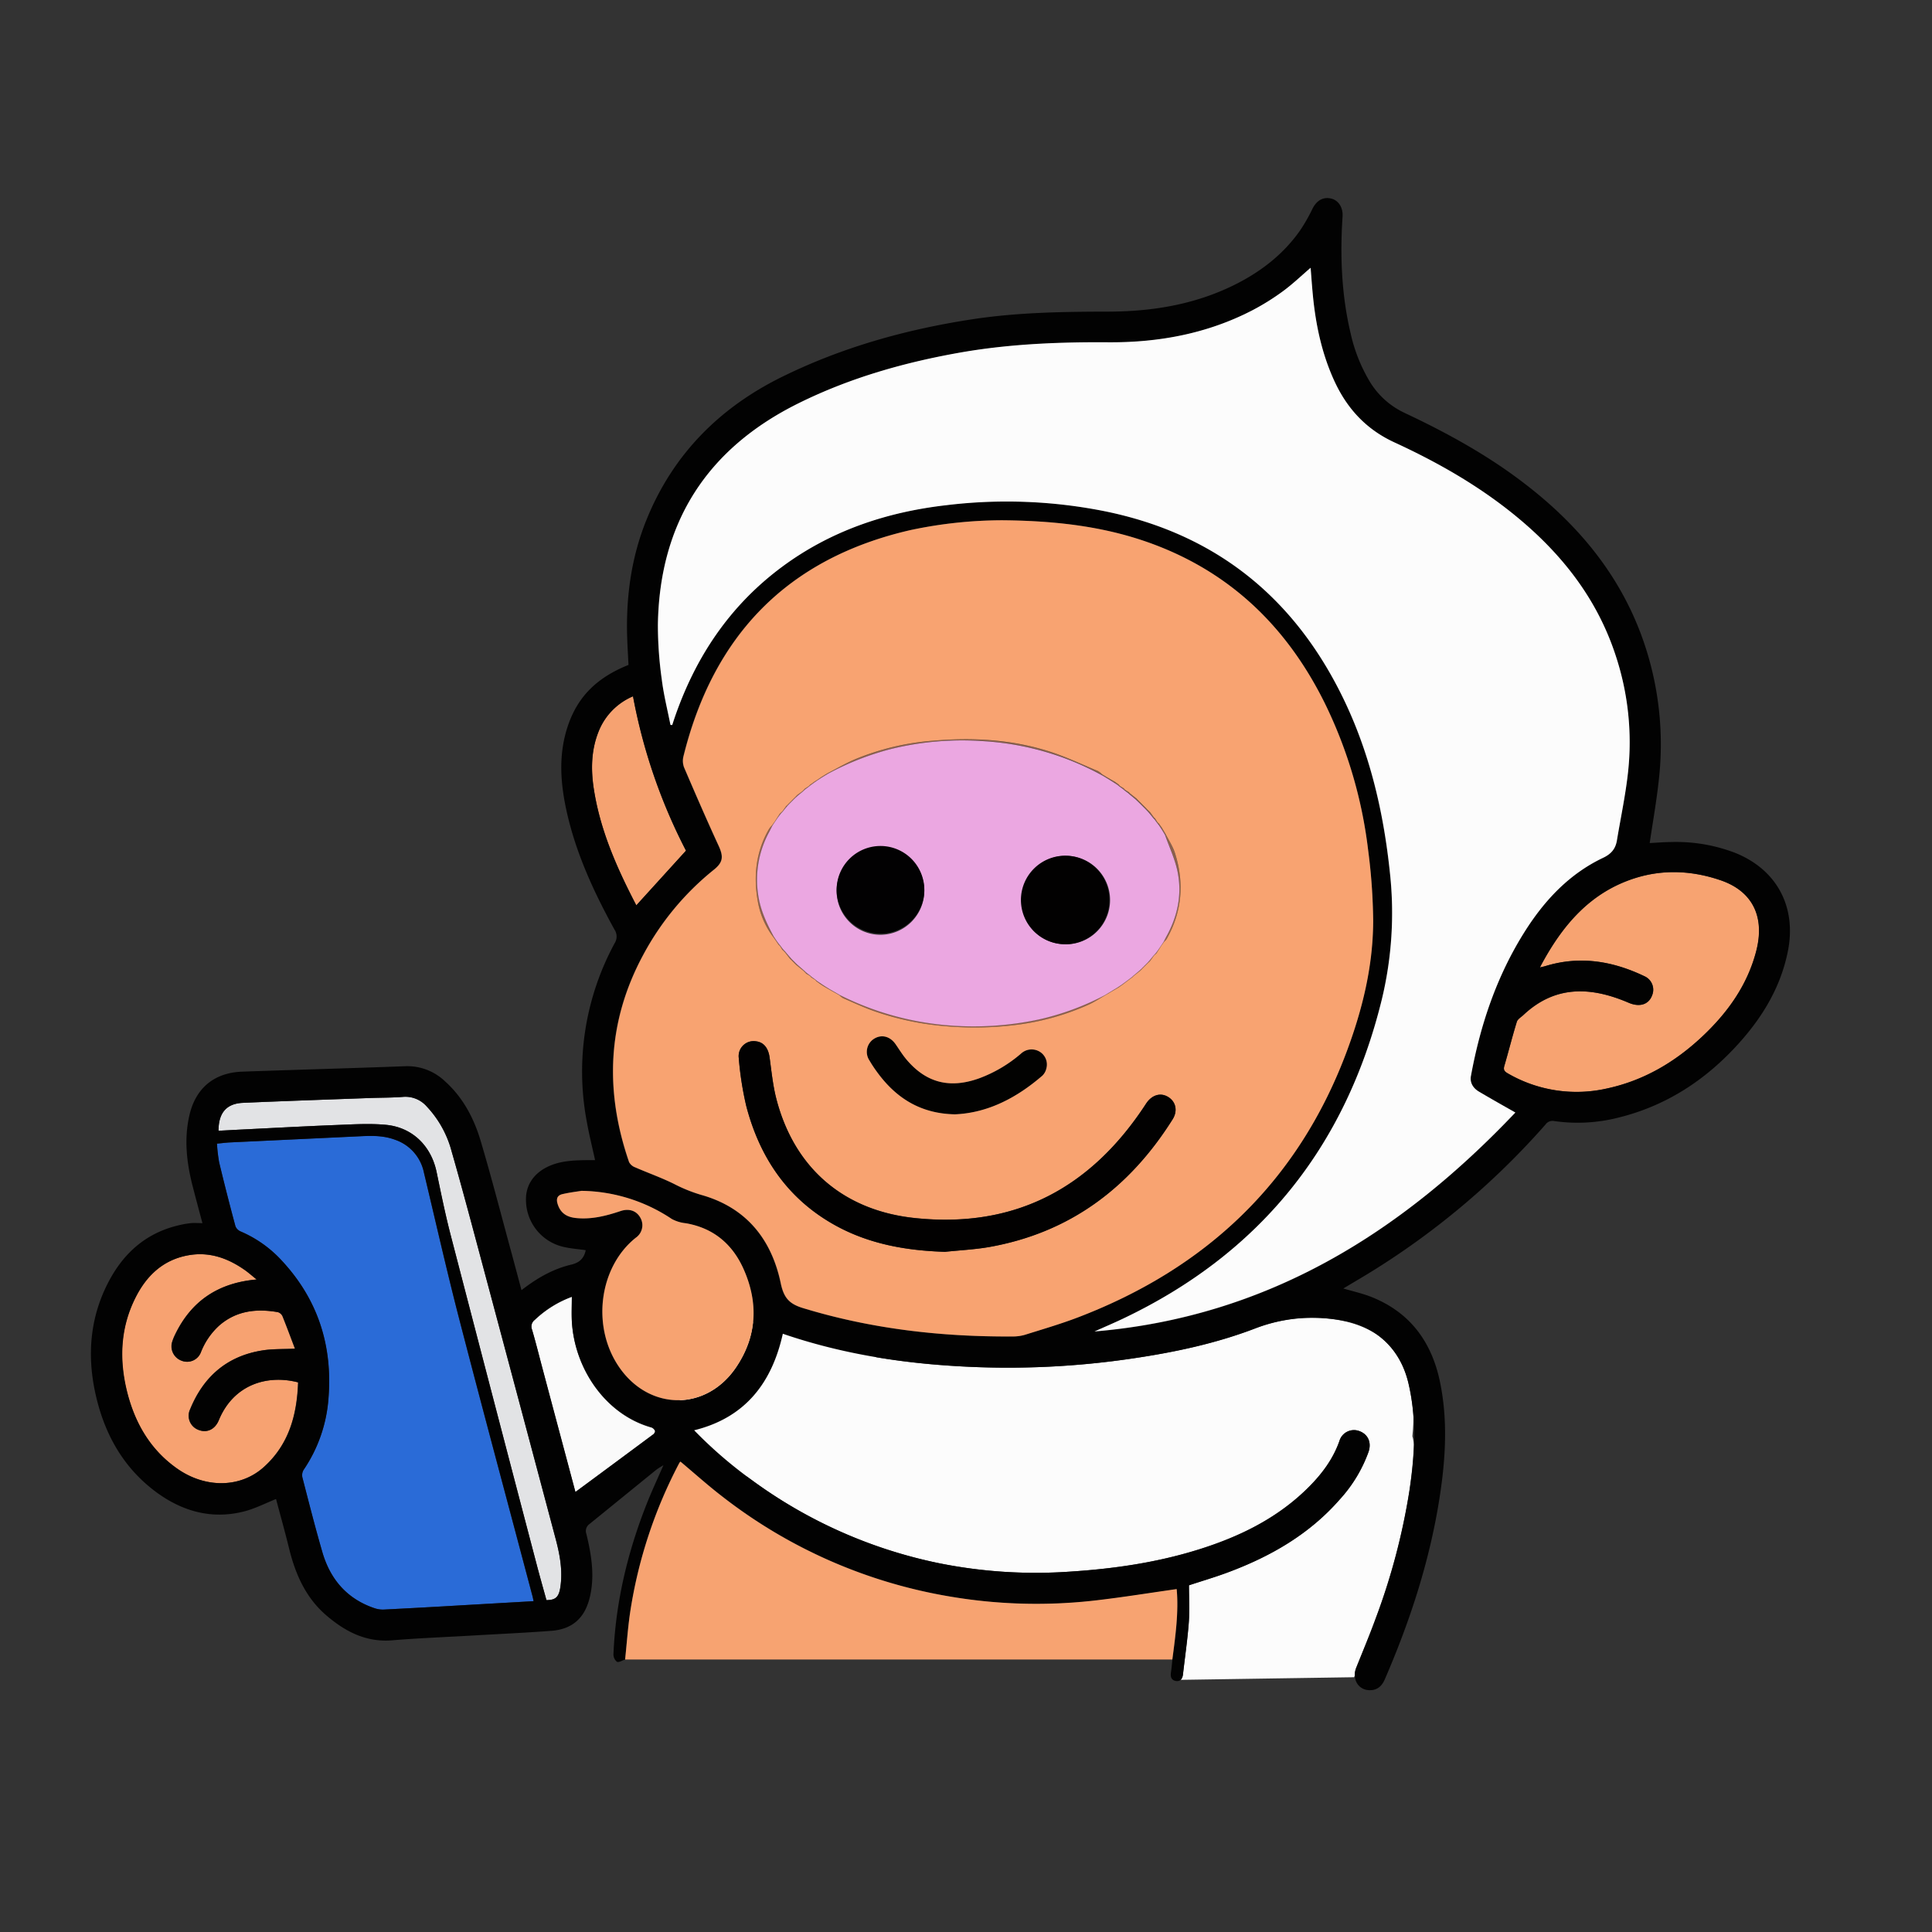 <svg xmlns="http://www.w3.org/2000/svg" xmlns:xlink="http://www.w3.org/1999/xlink" viewBox="0 0 710.31 710.31"><rect x="0" y="0" width="710.31" height="710.31" fill="#333333" stroke="none"/><defs><style>.cls-1{fill:none;}.cls-2{fill:#2a6bd7;}.cls-3{fill:#f7a371;}.cls-4{fill:#f7a271;}.cls-5{fill:#e2e3e5;}.cls-6{fill:#f6a271;}.cls-7{fill:#fafafa;}.cls-8{fill:#020201;}.cls-9{fill:#8b604c;}.cls-10{fill:#eba7e1;}.cls-11{fill:#020101;}.cls-12{fill:#020102;}.cls-13{fill:#fcfcfc;}.cls-14{clip-path:url(#clip-path);}.cls-15{fill:#020202;}.cls-16{fill:#f8a371;}</style><clipPath id="clip-path"><path class="cls-1" d="M288.54,489.11s75.94,31.15,178.16-2.92c0,0,58.41-14.61,52.57,41.86,0,0,6.81,17.52-21.42,88.59l-66.2,1,1-42.83s-113.9,25.31-178.15-48.68C254.47,526.1,295.36,520.26,288.54,489.11Z"/></clipPath></defs><g id="レイヤー_2" data-name="レイヤー 2"><g id="レイヤー_1-2" data-name="レイヤー 1"><rect class="cls-1" width="710.31" height="710.31"/><path class="cls-2" d="M196.19,588.68,170,590.19c-9.64.55-19.28,1.1-28.92,1.59a9.49,9.49,0,0,1-3.38-.49c-10.11-3.39-16.3-10.58-19.21-20.62-2.64-9.1-5-18.29-7.34-27.46a3.81,3.81,0,0,1,.43-2.77,53.66,53.66,0,0,0,9.15-26.21c1.64-20-4.22-37.35-18.18-51.82a43.93,43.93,0,0,0-14-9.6,3.64,3.64,0,0,1-2-1.9q-3.12-11.73-6-23.52a58,58,0,0,1-.81-6.92c1.75-.16,3.33-.37,4.92-.45q24.3-1.18,48.61-2.34c4.11-.21,8.18-.11,12.1,1.38a16.14,16.14,0,0,1,10.46,12c4.31,18,8.37,36,13,53.92,8.77,33.86,17.87,67.64,26.82,101.45C195.87,587.13,196,587.81,196.19,588.68Z"/><path class="cls-3" d="M566.39,355.27c7.89-14.88,18.18-27.25,35-32.48,10.42-3.24,20.94-2.65,31.18.84,11.84,4,16.46,13.5,13.09,26.25-3.29,12.49-10.56,22.54-19.81,31.24-10,9.35-21.41,16.13-34.89,19.05a50.38,50.38,0,0,1-36.65-5.56c-1.19-.67-1.62-1.31-1.21-2.71,1.57-5.4,2.93-10.85,4.59-16.21.3-1,1.57-1.71,2.43-2.52,11.78-11.08,25-10.37,38.69-4.49,4,1.7,7.35.73,8.63-2.75a5.42,5.42,0,0,0-2.82-7c-11.65-5.58-23.71-7.61-36.35-3.75-.52.16-1,.26-1.57.39Z"/><path class="cls-4" d="M94.36,470.41c-14.15,1.24-24,7.9-30,20.21a18.48,18.48,0,0,0-1.05,2.57,5.61,5.61,0,0,0,3.5,7.11,5.41,5.41,0,0,0,7-3.15,26.06,26.06,0,0,1,6.76-9.83c6.29-5.46,13.69-6.26,21.54-4.9a2.74,2.74,0,0,1,1.72,1.5c1.6,3.94,3.06,7.93,4.58,11.93-4.3.21-8.25,0-12.07.66-12.91,2.07-21.56,9.62-26.46,21.58a5.54,5.54,0,0,0,3.1,7.63c3.08,1.2,6-.18,7.41-3.57,5.45-13.21,17.92-16.85,29.17-13.91-.42,12-3.37,22.89-12.69,31.21-8.54,7.63-21.41,7.8-31.8.48-9.85-6.93-15.5-16.71-18.39-28.18-3-11.86-2.51-23.53,3.05-34.61,4-8.08,10.13-13.94,19.39-15.62,7.56-1.38,14.27.91,20.44,5.14C91.14,467.69,92.51,468.93,94.36,470.41Z"/><path class="cls-5" d="M80.34,415.73c0-6.57,2.89-10,9-10.27,15.44-.68,30.89-1.19,46.33-1.76,4.18-.16,8.36-.1,12.52-.43a10.4,10.4,0,0,1,8.67,3.51,38.35,38.35,0,0,1,9.2,16.63c3.93,13.68,7.56,27.44,11.24,41.19q13.54,50.61,27,101.24c1.53,5.76,2.61,11.6,1.72,17.61-.54,3.66-1.7,4.85-5.13,4.84-1.2-4.34-2.46-8.75-3.62-13.19q-15.93-60.86-31.78-121.73c-1.93-7.45-3.46-15-5-22.53-2-9.54-8.88-16.37-18.63-17.29-6-.57-12.18-.16-18.26.07-11.74.46-23.47,1.11-35.2,1.68Z"/><path class="cls-6" d="M252.21,312.78l-18.27,20.07c-7-13.48-13.3-27.5-15.65-42.94-1.07-7-.94-14,1.7-20.76A23.42,23.42,0,0,1,232.73,256,204.65,204.65,0,0,0,252.21,312.78Z"/><path class="cls-7" d="M210.24,476.81c0,3.16-.13,6.07,0,9,1,17.61,12.5,34.36,29.28,39.05a2.42,2.42,0,0,1,1.3,1.26c.13.28-.24,1-.58,1.27-9.58,7.12-19.19,14.22-28.69,21.24-3.9-14.64-8-29.83-12-45-1.31-4.9-2.52-9.83-3.95-14.69a3.08,3.08,0,0,1,1-3.62A39.41,39.41,0,0,1,210.24,476.81Z"/><path class="cls-3" d="M566.66,355.55l-.42.19.15-.47Z"/><path class="cls-8" d="M351.11,409.69c-12.75-.24-21.74-6.05-28.66-15.56a47.93,47.93,0,0,1-2.8-4.25,5.68,5.68,0,0,1,1.83-8.05c2.75-1.63,5.84-.78,7.82,2.12,1.27,1.84,2.45,3.76,3.87,5.47,7.25,8.66,15.95,10.92,26.77,7.05a50.1,50.1,0,0,0,15.44-9.11,5.73,5.73,0,0,1,6.87-.7,5.51,5.51,0,0,1,2.44,6.21,5.38,5.38,0,0,1-1.42,2.57C373.82,403.61,363.22,409.17,351.11,409.69Z"/><path class="cls-9" d="M304.28,284.27c3.53-1.79,7-3.82,10.61-5.32a93.26,93.26,0,0,1,28.06-6.6c14.61-1.22,29-.43,43.05,4,6,1.94,11.81,4.71,17.68,7.15a7.63,7.63,0,0,1,1.55,1.22l-.15.19a103.29,103.29,0,0,0-43.21-12.41,109.59,109.59,0,0,0-34.35,2.91,102.52,102.52,0,0,0-23,9.06C304.41,284.44,304.34,284.36,304.28,284.27Z"/><path class="cls-9" d="M406.61,365.8c-2,1.17-4,2.51-6.09,3.47a92.06,92.06,0,0,1-25.5,7.37,121.53,121.53,0,0,1-26.9.7,105.07,105.07,0,0,1-26.87-5.62c-3.82-1.37-7.51-3.09-11.23-4.7a7,7,0,0,1-1.51-1.24l.11-.15a108,108,0,0,0,41,11.31,114.68,114.68,0,0,0,32.34-2.24,98.11,98.11,0,0,0,24.53-9.08Z"/><path class="cls-9" d="M284.28,344.47a30.16,30.16,0,0,1-5.72-13.32c-1.62-9.22-.63-18.17,4.15-26.44a10.32,10.32,0,0,1,1.13-1.36l.22.17c-.38.75-.75,1.51-1.14,2.25a36.79,36.79,0,0,0-4.07,23.34c.82,5.5,3.11,10.36,5.69,15.15Z"/><path class="cls-9" d="M428.49,306.59c1.19,2.35,2.71,4.6,3.5,7.08,3.48,11,2.65,21.58-3.08,31.68a5.74,5.74,0,0,1-.9.95l-.21-.16c.32-.62.61-1.24.94-1.84,4.22-7.57,5.91-15.68,4.12-24.15-1-4.58-3-8.93-4.61-13.38Z"/><path class="cls-9" d="M411.29,363.07l-4.68,2.73-.14-.18,4.62-2.81C411.16,362.89,411.22,363,411.29,363.07Z"/><path class="cls-9" d="M295.45,357l-2.79-2.28a3.58,3.58,0,0,0,.26-.29l2.74,2.39Z"/><path class="cls-9" d="M308.51,365.78,305.24,364l.14-.18,3.24,1.86Z"/><path class="cls-9" d="M415.47,291.74l2.33,1.83-.24.26-2.29-1.9Z"/><path class="cls-9" d="M419.19,357l-2.33,1.82-.2-.19,2.28-1.91C419,356.83,419.11,356.92,419.19,357Z"/><path class="cls-9" d="M290.33,352.37,288.51,350l.19-.19,1.92,2.26Z"/><path class="cls-9" d="M305.24,364l-2.35-1.35a2.43,2.43,0,0,1,.2-.25l2.29,1.42Z"/><path class="cls-9" d="M424.27,351.42l-1.35,1.88-.29-.27,1.46-1.8Z"/><path class="cls-9" d="M405.23,284.77l2.32,1.4-.15.18L405.08,285Z"/><path class="cls-9" d="M302,285.66l2.32-1.39c.06.09.13.17.19.25l-2.31,1.4C302.09,285.83,302,285.75,302,285.66Z"/><path class="cls-9" d="M427.11,304.26l1.38,2.33-.24.18-1.41-2.3Z"/><path class="cls-9" d="M407.55,286.17l2.35,1.34a2,2,0,0,1-.22.27l-2.28-1.43Z"/><path class="cls-9" d="M287.59,298.23l1.35-1.87.29.26-1.46,1.8A1.07,1.07,0,0,1,287.59,298.23Z"/><path class="cls-9" d="M293.12,292.17l1.87-1.35.2.18-1.79,1.47Z"/><path class="cls-9" d="M422.92,298.67l1.36,1.88-.2.2-1.46-1.8Z"/><path class="cls-9" d="M416.4,359.32l-1.84,1.38a2.09,2.09,0,0,1-.22-.2l1.84-1.4Z"/><path class="cls-9" d="M414.56,360.7l-1.85,1.4-.24-.23,1.87-1.37A2.09,2.09,0,0,0,414.56,360.7Z"/><path class="cls-9" d="M300.58,286.6l1.38-.94c.06.09.13.17.2.26l-1.4.91A1.3,1.3,0,0,1,300.58,286.6Z"/><path class="cls-9" d="M286.17,347.25l-.92-1.37.21-.22,1,1.37Z"/><path class="cls-9" d="M299.17,287.51l1.41-.91a1.3,1.3,0,0,0,.18.23l-1.38.94Z"/><path class="cls-9" d="M297.77,288.47l1.4-1,.21.25-1.37,1Z"/><path class="cls-9" d="M409.9,287.51l1.4,1-.23.25-1.39-.94A2,2,0,0,0,409.9,287.51Z"/><path class="cls-9" d="M295.91,289.85l1.41-.89.19.19-1.35,1Z"/><path class="cls-9" d="M411.73,289l1.42.89-.21.22-1.37-1Z"/><path class="cls-9" d="M413.58,290.38l1.43.88c-.08.08-.15.16-.23.23l-1.35-1Z"/><path class="cls-9" d="M412.71,362.1l-1.42,1-.2-.25,1.38-.94Z"/><path class="cls-9" d="M285.72,300.52l.9-1.38.27.26-1,1.35A2.2,2.2,0,0,1,285.72,300.52Z"/><path class="cls-9" d="M302.89,362.6l-1.4-.92.21-.26,1.39.93A2.43,2.43,0,0,0,302.89,362.6Z"/><path class="cls-9" d="M424.76,301l.89,1.41a1.37,1.37,0,0,1-.17.17l-1-1.36Z"/><path class="cls-9" d="M301.49,361.68l-1.39-1,.21-.23,1.39.94Z"/><path class="cls-9" d="M426.15,302.86l1,1.4-.27.21-.93-1.38Z"/><path class="cls-9" d="M299.66,360.21l-1.42-.89.21-.22,1.37,1Z"/><path class="cls-9" d="M297.8,358.82l-1.42-.88.24-.26,1.34,1Z"/><path class="cls-9" d="M426.13,349.13l-.89,1.38-.27-.24c.32-.46.65-.91,1-1.36A2,2,0,0,1,426.13,349.13Z"/><path class="cls-9" d="M287.55,349.12l-.89-1.42.18-.17,1,1.35Z"/><path class="cls-9" d="M285.25,345.88l-1-1.42.26-.2c.31.47.62.93.92,1.4Z"/><path class="cls-9" d="M284.82,301.94l.9-1.42a2.2,2.2,0,0,0,.2.23l-.94,1.38A1.46,1.46,0,0,1,284.82,301.94Z"/><path class="cls-9" d="M283.84,303.35l1-1.41a1.46,1.46,0,0,0,.16.19l-.92,1.39Z"/><path class="cls-9" d="M427,347.69l-.89,1.43-.19-.21.94-1.38Z"/><path class="cls-9" d="M428,346.3l-1,1.39-.14-.16.92-1.39Z"/><path class="cls-9" d="M420.11,295.91l.46.45-.2.22-.47-.47Z"/><path class="cls-9" d="M290.35,295l.46-.45.23.21-.47.47A2.39,2.39,0,0,0,290.35,295Z"/><path class="cls-9" d="M286.66,347.7l-.49-.45.24-.22.43.5Z"/><path class="cls-9" d="M418.73,294.52l.44.45a2.09,2.09,0,0,1-.2.22c-.15-.16-.31-.31-.47-.46Z"/><path class="cls-9" d="M289.89,295.43l.47-.46.21.23-.46.46A2.39,2.39,0,0,1,289.89,295.43Z"/><path class="cls-9" d="M288,349.56l-.48-.45.26-.23.43.48Z"/><path class="cls-9" d="M419.17,295l.47.47-.2.21-.47-.46A2.09,2.09,0,0,0,419.17,295Z"/><path class="cls-9" d="M288.51,350c-.16-.16-.32-.31-.47-.47l.2-.2.46.48Z"/><path class="cls-9" d="M418.26,294.05l.47.47-.23.21c-.15-.16-.31-.31-.47-.46Z"/><path class="cls-9" d="M425.24,350.51l-.49.45-.21-.2c.14-.17.29-.33.43-.49Z"/><path class="cls-9" d="M424.75,351l-.48.46-.18-.19.45-.47Z"/><path class="cls-9" d="M290.81,294.52l.46-.47.23.22-.46.46Z"/><path class="cls-9" d="M290.8,352.83l-.47-.46.29-.27.44.48Z"/><path class="cls-9" d="M291.26,353.29l-.46-.46.26-.25.46.46A3.07,3.07,0,0,1,291.26,353.29Z"/><path class="cls-9" d="M291.73,353.76l-.47-.47a3.07,3.07,0,0,0,.26-.25l.47.47Z"/><path class="cls-9" d="M422.92,353.3l-.47.46-.25-.24c.14-.17.29-.33.43-.49Z"/><path class="cls-9" d="M420.57,296.36l.46.47-.2.21-.46-.46Z"/><path class="cls-9" d="M422.45,353.76l-.47.45-.24-.22.46-.47Z"/><path class="cls-9" d="M292.66,354.7l-.46-.47.25-.26.47.44A3.58,3.58,0,0,1,292.66,354.7Z"/><path class="cls-9" d="M422,354.21l-.47.47-.23-.22.46-.47Z"/><path class="cls-9" d="M417.8,293.57l.46.48-.23.22-.47-.44Z"/><path class="cls-9" d="M421.51,354.68l-.46.46-.23-.22.46-.46Z"/><path class="cls-9" d="M421.05,355.14l-.47.46-.23-.22.47-.46Z"/><path class="cls-9" d="M420.58,355.6l-.46.47-.23-.22.46-.47Z"/><path class="cls-9" d="M420.12,356.07l-.46.47-.24-.24.47-.45Z"/><path class="cls-9" d="M419.66,356.54l-.47.47-.25-.27.48-.44Z"/><path class="cls-9" d="M295.92,357.45c-.16-.15-.31-.31-.46-.47l.2-.18.47.45Z"/><path class="cls-9" d="M291.27,294.05l.47-.46.22.21-.46.47Z"/><path class="cls-9" d="M296.38,357.94l-.46-.49.21-.2.49.43Z"/><path class="cls-9" d="M289.42,295.89c.16-.15.32-.3.47-.46a2.39,2.39,0,0,0,.22.23l-.45.48Z"/><path class="cls-9" d="M298.24,359.32l-.43-.51.15-.15.49.44Z"/><path class="cls-9" d="M416.86,358.84l-.47.48-.21-.22.48-.45Z"/><path class="cls-9" d="M419.64,295.44l.47.47-.21.2-.46-.46Z"/><path class="cls-9" d="M291.74,293.59l.46-.47a2.5,2.5,0,0,1,.23.23l-.47.45Z"/><path class="cls-9" d="M300.1,360.71c-.15-.17-.29-.34-.44-.5l.16-.15.49.42Z"/><path class="cls-9" d="M425.65,302.42l.5.44-.24.23c-.15-.16-.29-.33-.43-.5A1.37,1.37,0,0,0,425.65,302.42Z"/><path class="cls-9" d="M292.2,293.12c.15-.16.3-.32.46-.47l.25.25-.48.45A2.5,2.5,0,0,0,292.2,293.12Z"/><path class="cls-9" d="M424.28,300.55l.48.46-.24.22-.44-.48Z"/><path class="cls-9" d="M288.94,296.36l.48-.47.24.25-.43.48Z"/><path class="cls-9" d="M292.66,292.65l.46-.48.28.3-.49.43Z"/><path class="cls-9" d="M415,291.26l.46.48-.2.19-.49-.44C414.86,291.42,414.93,291.34,415,291.26Z"/><path class="cls-9" d="M286.62,299.14l.48-.45.22.21-.43.5Z"/><path class="cls-9" d="M295,290.82l.46-.48.22.21-.48.45Z"/><path class="cls-9" d="M413.15,289.87l.43.51-.15.14-.49-.42Z"/><path class="cls-9" d="M295.45,290.34l.46-.48.25.27-.49.42Z"/><path class="cls-9" d="M422.45,298.22l.47.46-.3.27c-.14-.16-.28-.33-.43-.49Z"/><path class="cls-9" d="M287.1,298.69l.49-.45.18.18-.45.48Z"/><path class="cls-9" d="M411.3,288.47c.14.17.28.35.43.52l-.16.14-.5-.41Z"/><path class="cls-9" d="M297.32,289l.45-.49.24.25-.5.43Z"/><path class="cls-9" d="M422,297.76c.15.16.31.31.47.46l-.26.24-.44-.48Z"/><path class="cls-9" d="M421.5,297.31l.48.46a2.29,2.29,0,0,0-.23.21l-.46-.47Z"/><path class="cls-9" d="M421,296.83l.47.48-.21.2-.46-.47Z"/><path class="cls-9" d="M292.2,354.23l-.47-.47.26-.25.46.46Z"/><path class="cls-10" d="M292.45,354l-.46-.46-.47-.47-.46-.46-.44-.48-1.92-2.26-.46-.48-.43-.48-1-1.35-.43-.5-1-1.37c-.3-.47-.61-.93-.92-1.4-2.58-4.79-4.87-9.65-5.69-15.15a36.79,36.79,0,0,1,4.07-23.34c.39-.74.76-1.5,1.14-2.25l.92-1.39.94-1.38,1-1.35.43-.5.45-.48,1.46-1.8.43-.48.45-.48.46-.46.47-.47.46-.46.46-.47.47-.45.48-.45.49-.43,1.79-1.47.48-.45.49-.42,1.35-1,.5-.43,1.37-1,1.38-.94,1.4-.91,2.31-1.4a102.52,102.52,0,0,1,23-9.06,109.59,109.59,0,0,1,34.35-2.91A103.29,103.29,0,0,1,405.08,285l2.32,1.39,2.28,1.43,1.39.94.5.41,1.37,1,.49.43,1.35,1,.49.44,2.29,1.9.47.44.47.46c.16.15.32.3.47.46l.47.46.46.46.47.47.46.46.46.47.46.47.44.48c.15.16.29.33.43.49l1.46,1.8.44.48,1,1.36c.14.17.28.34.43.5l.93,1.38,1.41,2.3c1.57,4.45,3.64,8.8,4.61,13.38,1.79,8.47.1,16.58-4.12,24.15-.33.6-.62,1.22-.94,1.84l-.92,1.39-.94,1.38c-.32.45-.65.9-1,1.36-.14.16-.29.32-.43.49l-.45.47-1.46,1.8c-.14.16-.29.32-.43.49l-.46.47-.46.47-.46.46-.47.46-.46.47-.47.45-.48.44-2.28,1.91-.48.45-1.84,1.4-1.87,1.37-1.38.94-4.62,2.81a98.11,98.11,0,0,1-24.53,9.08,114.68,114.68,0,0,1-32.34,2.24,108,108,0,0,1-41-11.31l-3.24-1.86-2.29-1.42-1.39-.93-1.39-.94-.49-.42-1.37-1-.49-.44-1.34-1-.49-.43-.47-.45-2.74-2.39Zm99.14-6.82a16.27,16.27,0,1,0-16-16.34A16.11,16.11,0,0,0,391.59,347.15Zm-51.76-19.72a16.12,16.12,0,1,0-16.14,16.22A16.21,16.21,0,0,0,339.83,327.43Z"/><path class="cls-11" d="M391.59,347.15a16.27,16.27,0,1,1,16.3-16A16.19,16.19,0,0,1,391.59,347.15Z"/><path class="cls-12" d="M339.83,327.43a16.12,16.12,0,1,1-16-16.4A16.14,16.14,0,0,1,339.83,327.43Z"/><ellipse class="cls-13" cx="288.87" cy="514.73" rx="38.94" ry="30.18"/><g class="cls-14"><path class="cls-13" d="M786,787.38H-182.25V-109.4H786ZM431,610.17c-.17,1.53-.27,3.07-.52,4.59s0,2.9,1.75,3.21,2.49-.79,2.68-2.42c.72-6.36,1.66-12.71,2.14-19.09.33-4.58.06-9.21.06-13.65,4.92-1.62,9.64-3,14.23-4.72,15.73-5.86,30-14,41.21-26.85a52,52,0,0,0,10.58-17.48c1.19-3.51-.22-6.54-3.47-7.67a5.57,5.57,0,0,0-7.22,3.64c-2.29,6.57-6.33,12-11.14,16.83-11.46,11.57-25.65,18.44-41,23.21s-31.05,7-47,8.05a180.43,180.43,0,0,1-47.93-3.06,176,176,0,0,1-68.86-30.51,160.3,160.3,0,0,1-21.33-18.39c18.83-4.64,28.57-17.46,32.6-35.5,21.38,7.36,43.31,10.82,65.61,12a312.74,312.74,0,0,0,63.54-3c15.25-2.3,30.27-5.51,44.68-11.05a59,59,0,0,1,31.11-3c13,2.08,22.06,10.37,25.1,23.27,3.09,13.15,2.3,26.39.33,39.58a239.74,239.74,0,0,1-12.42,46.94c-2.21,6.06-4.71,12-7.11,18-1.84,4.57,1.18,8.82,5.89,8.19,2.3-.31,3.65-1.77,4.54-3.82,9.57-22,16.93-44.77,20.45-68.62,2-13.61,2.7-27.23-.1-40.8-3.06-14.81-11.1-25.75-25.49-31.37-3.19-1.25-6.57-2-10.06-3,4.1-2.47,8.14-4.8,12.08-7.29a284.92,284.92,0,0,0,62.26-53,3.11,3.11,0,0,1,3.16-1.26A60.73,60.73,0,0,0,595,410.88c18.05-4.47,32.78-14.36,45-28.17,8.43-9.56,14.73-20.27,17.27-33,3.25-16.26-4-30-19.35-36.15a60.76,60.76,0,0,0-23.33-4c-2.83,0-5.66.26-8.12.38,1.13-7.66,2.49-15.26,3.32-22.91a116,116,0,0,0-6-52.43c-8.43-23.5-23.75-41.77-43.31-56.81-13.63-10.49-28.62-18.69-44.13-26a29.57,29.57,0,0,1-12.86-11.61,59.55,59.55,0,0,1-7-17.75c-3.34-14.11-3.88-28.42-2.94-42.82.22-3.25-1.44-6-4.2-6.62-3-.71-5.35.72-6.86,3.74a63.22,63.22,0,0,1-4.57,8c-5.88,8.41-13.69,14.61-22.73,19.3-15,7.78-31.22,10.5-47.88,10.53s-33.52.29-50.15,2.85c-24.21,3.73-47.57,10.27-69.58,21.08-22.84,11.23-39.9,28.24-49.7,52C232,204.85,230,219.9,230.6,235.35c.12,3.06.3,6.11.45,9.1-11.83,4.74-18.88,11.87-22.45,22.89-3.47,10.72-2.49,21.51,0,32.23,3.5,15,9.92,28.76,17.28,42.15a4.61,4.61,0,0,1,.1,5,99,99,0,0,0-10.24,65.88c.85,4.66,2,9.26,3,13.92h-2.32c-4.94.05-9.88.12-14.53,2.17-5.68,2.51-8.77,7.11-8.55,12.79A17.75,17.75,0,0,0,207,458.43c2.72.66,5.56.84,8.33,1.25-.61,2.87-2.17,4.55-5.3,5.29-6.76,1.59-12.7,5-18.32,9.4-1.28-4.8-2.5-9.4-3.75-14-3.7-13.58-7.21-27.23-11.21-40.72-2.49-8.43-6.52-16.18-13.25-22.16A19.9,19.9,0,0,0,149,392c-20,.75-40,1.29-60,2-10.17.36-17,5.94-19.29,15.8-2.08,8.87-1.07,17.64,1.17,26.33,1.14,4.45,2.34,8.87,3.57,13.51-1.58,0-2.9-.09-4.2,0a33.45,33.45,0,0,0-4.08.7c-12.47,2.78-21,10.5-26.61,21.63-6.34,12.57-7.48,25.87-4.62,39.52,3.14,15,10.12,27.86,22.69,37.11,9.55,7,20.22,10,32,7.12,4.08-1,7.91-3,12-4.64,1.56,5.91,3.29,12,4.81,18.23,2.32,9.49,6.16,18.14,13.74,24.62,6.91,5.91,14.57,9.9,24.16,9.11,9.78-.82,19.6-1.19,29.4-1.76s19.45-1,29.16-1.73c7.57-.58,12.1-4.59,14-12,2-8,.7-15.82-1.16-23.58a3.14,3.14,0,0,1,1.16-3.74c8.23-6.64,16.42-13.33,24.63-20a29.78,29.78,0,0,1,2.56-1.61c-2.21,5.08-4.32,9.59-6.15,14.22-7,17.76-11.41,36.11-12.21,55.25a3.48,3.48,0,0,0,1.29,2.78c.7.33,2-.52,3-.85l2.32,0Z"/></g><path class="cls-15" d="M229.83,610.12c-1,.33-2.25,1.17-3,.85a3.48,3.48,0,0,1-1.29-2.79c.8-19.13,5.2-37.49,12.21-55.25,1.83-4.62,3.94-9.14,6.15-14.22a27.26,27.26,0,0,0-2.56,1.62c-8.21,6.65-16.4,13.34-24.63,20A3.14,3.14,0,0,0,215.6,564c1.86,7.77,3.17,15.62,1.16,23.58-1.87,7.39-6.4,11.4-14,12-9.71.74-19.44,1.17-29.16,1.74s-19.62.94-29.4,1.75c-9.59.8-17.25-3.2-24.16-9.11-7.58-6.47-11.42-15.13-13.74-24.61-1.52-6.19-3.25-12.33-4.81-18.23-4,1.6-7.88,3.62-12,4.63-11.74,2.92-22.41-.1-32-7.12C45,539.4,38.05,526.56,34.91,511.54c-2.86-13.65-1.72-27,4.62-39.53,5.61-11.13,14.14-18.85,26.61-21.63a31.6,31.6,0,0,1,4.08-.69c1.3-.12,2.62,0,4.2,0-1.23-4.63-2.43-9.06-3.57-13.5-2.24-8.69-3.25-17.47-1.17-26.33C72,400,78.8,394.38,89,394c20-.71,40-1.25,60-2a20,20,0,0,1,14.52,5.47c6.73,6,10.76,13.73,13.25,22.15,4,13.5,7.51,27.14,11.21,40.72,1.25,4.6,2.47,9.21,3.75,14,5.62-4.39,11.56-7.81,18.32-9.4,3.13-.74,4.69-2.42,5.3-5.3-2.77-.4-5.61-.59-8.33-1.25a17.75,17.75,0,0,1-13.64-16.91c-.22-5.67,2.87-10.28,8.55-12.78,4.65-2.06,9.59-2.12,14.53-2.18.77,0,1.53,0,2.32,0-1-4.66-2.18-9.26-3-13.91A99,99,0,0,1,226,346.74a4.59,4.59,0,0,0-.1-5c-7.36-13.39-13.78-27.19-17.28-42.16-2.5-10.72-3.48-21.51,0-32.23,3.57-11,10.62-18.15,22.45-22.89-.15-3-.33-6-.45-9.09-.6-15.45,1.38-30.5,7.31-44.87,9.8-23.77,26.86-40.78,49.7-52,22-10.82,45.37-17.35,69.58-21.08,16.63-2.56,33.36-2.82,50.15-2.85s32.87-2.76,47.88-10.54c9-4.68,16.85-10.89,22.73-19.29a63.22,63.22,0,0,0,4.57-8c1.51-3,3.89-4.45,6.86-3.74,2.76.66,4.42,3.37,4.2,6.61-.94,14.41-.4,28.72,2.94,42.83a59.65,59.65,0,0,0,7,17.75,29.63,29.63,0,0,0,12.86,11.61c15.51,7.3,30.5,15.5,44.13,26,19.56,15,34.88,33.3,43.31,56.81a116,116,0,0,1,6,52.43c-.83,7.65-2.19,15.24-3.32,22.91,2.46-.12,5.29-.36,8.12-.38a60.56,60.56,0,0,1,23.33,4c15.36,6.19,22.6,19.9,19.35,36.16-2.54,12.72-8.84,23.43-17.27,33-12.18,13.81-26.91,23.69-45,28.16a60.73,60.73,0,0,1-23.67,1.27,3.13,3.13,0,0,0-3.16,1.27,284.6,284.6,0,0,1-62.26,53c-3.94,2.49-8,4.83-12.08,7.3,3.49,1,6.87,1.78,10.06,3,14.39,5.63,22.43,16.56,25.49,31.38,2.8,13.57,2.11,27.19.1,40.79-3.52,23.86-10.88,46.57-20.45,68.63-.89,2-2.24,3.51-4.54,3.82-4.71.63-7.73-3.63-5.89-8.2,2.4-6,4.9-11.94,7.11-18a239.74,239.74,0,0,0,12.42-46.94c2-13.18,2.76-26.43-.33-39.58-3-12.89-12.09-21.18-25.1-23.27a58.9,58.9,0,0,0-31.11,3c-14.41,5.53-29.43,8.75-44.68,11a311.31,311.31,0,0,1-63.54,3c-22.3-1.21-44.23-4.67-65.61-12-4,18-13.77,30.85-32.6,35.49a160.38,160.38,0,0,0,21.33,18.4,176,176,0,0,0,68.86,30.5,180.43,180.43,0,0,0,47.93,3.07c16-1,31.72-3.28,47-8s29.5-11.64,41-23.21c4.81-4.86,8.85-10.27,11.14-16.84a5.58,5.58,0,0,1,7.22-3.64c3.25,1.14,4.66,4.17,3.47,7.67a52,52,0,0,1-10.58,17.49c-11.2,12.82-25.48,21-41.21,26.85-4.59,1.71-9.31,3.09-14.23,4.72,0,4.44.27,9.06-.06,13.65-.48,6.38-1.42,12.72-2.14,19.08-.19,1.63-1,2.73-2.68,2.42s-2-1.62-1.75-3.21.35-3,.52-4.58c1.16-8.75,2.36-17.5,1.6-25.9-10,1.42-19.7,3-29.41,4.12A189.7,189.7,0,0,1,349.42,587a186.21,186.21,0,0,1-83.8-36.79c-5.3-4.07-10.29-8.56-15.44-12.88a2.39,2.39,0,0,0-.41.47,173.37,173.37,0,0,0-18.14,55.27C230.8,598.74,230.42,604.44,229.83,610.12ZM566.66,355.55c.53-.13,1.05-.23,1.57-.39,12.64-3.86,24.7-1.83,36.35,3.75a5.42,5.42,0,0,1,2.82,7c-1.28,3.48-4.67,4.45-8.63,2.75-13.73-5.88-26.91-6.59-38.69,4.49-.86.81-2.13,1.52-2.43,2.52-1.66,5.36-3,10.81-4.59,16.21-.41,1.4,0,2,1.21,2.71a50.38,50.38,0,0,0,36.65,5.56c13.48-2.92,24.93-9.7,34.89-19.05,9.25-8.7,16.52-18.75,19.81-31.24,3.37-12.75-1.25-22.21-13.09-26.25-10.24-3.49-20.76-4.08-31.18-.84-16.78,5.23-27.07,17.6-35,32.48l-.15.47ZM368.58,191.28a163.08,163.08,0,0,0-34,3.64c-45.13,10.38-72.43,38.66-83.39,83.26a6.8,6.8,0,0,0,.26,4c4.13,9.62,8.29,19.23,12.67,28.73,1.86,4,1.69,6.11-1.74,8.87a101.62,101.62,0,0,0-26,31.37c-13.23,24.55-14.13,50-5.16,76.11a4.14,4.14,0,0,0,2.2,1.91c4.78,2.08,9.71,3.82,14.37,6.13a56.11,56.11,0,0,0,9.9,4c16.59,4.62,25.94,16.31,29.32,32.63,1.1,5.28,3.13,7.46,8.14,9,25.13,7.67,50.85,10.59,77,10.44a15.76,15.76,0,0,0,4.55-.6c6.54-2.05,13.14-4,19.53-6.41,47.07-18,80.73-49.71,98.64-97.25,5.9-15.67,9.91-31.87,9.91-48.71A213.11,213.11,0,0,0,503,312.54a167.58,167.58,0,0,0-15.83-53.86C474,232.13,454.5,212.25,426.7,201.12,408.51,193.83,389.45,191.47,368.58,191.28ZM246.5,266.52h.65c.23-.72.46-1.44.7-2.16,7.68-22.64,20.39-41.73,39.76-56.06,17.92-13.25,38.32-20.07,60.23-22.59A183.8,183.8,0,0,1,406.38,188c37.23,7.67,65.19,28.08,83.6,61.35,12.3,22.21,18.36,46.29,21,71.42a135.76,135.76,0,0,1-3,46.87c-13.26,54.12-44.88,93.39-95.33,117.33-3.21,1.52-6.49,2.92-10.28,4.61,63.38-5.31,112.66-36.16,154.73-80.49-4.68-2.67-9-5.11-13.33-7.65-2.16-1.27-3.46-3.28-3-5.81,3.45-18.83,9.47-36.74,19.74-53,7.29-11.56,16.41-21.3,28.93-27.23,3-1.44,4.53-3.31,5-6.36,1.4-8.42,3.2-16.79,4.11-25.26a101.34,101.34,0,0,0-4.49-42.47c-6.91-21.32-20.21-38.06-37.39-52-13.43-10.9-28.36-19.38-44-26.58-10.45-4.81-17.54-12.55-22.21-22.8s-6.88-21.17-7.9-32.34c-.28-3-.49-6-.73-9.07-3.49,3-6.66,6-10.2,8.63a86.88,86.88,0,0,1-11.36,7.07c-16.58,8.56-34.44,11.82-52.92,11.69-17.87-.12-35.65.55-53.3,3.59-21,3.63-41.41,9.37-60.53,18.85-33.61,16.65-51.12,43.85-51.67,81.52a145.19,145.19,0,0,0,1.44,20.06C244,255.46,245.41,261,246.5,266.52ZM196.19,588.68c-.2-.87-.32-1.55-.5-2.21-8.95-33.81-18.05-67.59-26.82-101.45-4.63-17.9-8.69-35.94-13-53.92a16.14,16.14,0,0,0-10.46-12c-3.92-1.49-8-1.59-12.1-1.38Q109,418.87,84.7,420c-1.59.08-3.17.29-4.92.45a58,58,0,0,0,.81,6.92q2.82,11.81,6,23.52a3.64,3.64,0,0,0,2,1.9,43.93,43.93,0,0,1,14,9.6c14,14.47,19.82,31.83,18.18,51.82a53.66,53.66,0,0,1-9.15,26.21,3.81,3.81,0,0,0-.43,2.77c2.37,9.17,4.7,18.36,7.34,27.46,2.91,10,9.1,17.23,19.21,20.62a9.49,9.49,0,0,0,3.38.49c9.64-.49,19.28-1,28.92-1.59ZM94.36,470.41c-1.85-1.48-3.22-2.72-4.72-3.75-6.17-4.23-12.88-6.52-20.44-5.14-9.26,1.68-15.34,7.54-19.39,15.62-5.56,11.08-6,22.75-3.05,34.61,2.89,11.47,8.54,21.25,18.39,28.18,10.39,7.32,23.26,7.15,31.8-.48,9.32-8.32,12.27-19.26,12.69-31.21-11.25-2.94-23.72.7-29.17,13.91-1.4,3.39-4.33,4.77-7.41,3.57a5.54,5.54,0,0,1-3.1-7.63c4.9-12,13.55-19.51,26.46-21.58,3.82-.61,7.77-.45,12.07-.66-1.52-4-3-8-4.58-11.93a2.74,2.74,0,0,0-1.72-1.5c-7.85-1.36-15.25-.56-21.54,4.9a26.06,26.06,0,0,0-6.76,9.83,5.41,5.41,0,0,1-7,3.15,5.61,5.61,0,0,1-3.5-7.11,18.48,18.48,0,0,1,1.05-2.57C70.35,478.31,80.21,471.65,94.36,470.41ZM213.8,437.82c-1.5.25-4.33.58-7.08,1.23-1.9.45-2.37,1.77-1.7,3.76,1.07,3.25,3.36,4.62,6.53,5,5.74.64,11.18-.74,16.55-2.54,3.11-1.05,5.81-.14,7.24,2.36a5.57,5.57,0,0,1-1.61,7.43c-13.48,10.71-16.47,32.76-6,47.78,11.14,15.95,31.95,16,42.86-.12,7.7-11.38,8.28-23.64,2.78-36.05-4.08-9.21-11.07-15.16-21.27-16.92a13.7,13.7,0,0,1-5.15-1.56A61.1,61.1,0,0,0,213.8,437.82ZM80.34,415.73l8.08-.43c11.73-.57,23.46-1.22,35.2-1.68,6.08-.23,12.22-.64,18.26-.07,9.75.92,16.62,7.75,18.63,17.29,1.58,7.53,3.11,15.08,5,22.53q15.78,60.9,31.78,121.73c1.16,4.44,2.42,8.85,3.62,13.19,3.43,0,4.59-1.18,5.13-4.84.89-6-.19-11.85-1.72-17.61q-13.47-50.62-27-101.24c-3.68-13.75-7.31-27.51-11.24-41.19a38.35,38.35,0,0,0-9.2-16.63,10.4,10.4,0,0,0-8.67-3.51c-4.16.33-8.34.27-12.52.43-15.44.57-30.89,1.08-46.33,1.76C83.23,405.73,80.33,409.16,80.34,415.73Zm171.87-103A204.65,204.65,0,0,1,232.73,256,23.42,23.42,0,0,0,220,269.15c-2.64,6.74-2.77,13.74-1.7,20.76,2.35,15.44,8.63,29.46,15.65,42.94Zm-42,164a39.41,39.41,0,0,0-13.6,8.46,3.08,3.08,0,0,0-1,3.62c1.43,4.86,2.64,9.79,3.95,14.69,4.05,15.19,8.11,30.38,12,45,9.5-7,19.11-14.12,28.69-21.24.34-.26.71-1,.58-1.27a2.42,2.42,0,0,0-1.3-1.26c-16.78-4.69-28.32-21.44-29.28-39.05C210.11,482.88,210.24,480,210.24,476.81Z"/><path class="cls-3" d="M229.83,610.12c.59-5.68,1-11.38,1.8-17a173.37,173.37,0,0,1,18.14-55.27,2.39,2.39,0,0,1,.41-.47c5.15,4.32,10.14,8.81,15.44,12.88A186.21,186.21,0,0,0,349.42,587a189.7,189.7,0,0,0,53.78,1.35c9.71-1.13,19.37-2.7,29.41-4.12.76,8.4-.44,17.15-1.6,25.9l-198.86,0Z"/><path class="cls-16" d="M368.58,191.28c20.87.19,39.93,2.55,58.12,9.84,27.8,11.13,47.32,31,60.43,57.56A167.58,167.58,0,0,1,503,312.54a213.11,213.11,0,0,1,1.86,25.85c0,16.84-4,33-9.91,48.71-17.91,47.54-51.57,79.25-98.64,97.25-6.39,2.44-13,4.36-19.53,6.41a15.76,15.76,0,0,1-4.55.6c-26.15.15-51.87-2.77-77-10.44-5-1.53-7-3.71-8.14-9-3.38-16.32-12.73-28-29.32-32.63a56.11,56.11,0,0,1-9.9-4c-4.66-2.31-9.59-4.05-14.37-6.13a4.14,4.14,0,0,1-2.2-1.91c-9-26.09-8.07-51.56,5.16-76.11a101.62,101.62,0,0,1,26-31.37c3.43-2.76,3.6-4.83,1.74-8.87-4.38-9.5-8.54-19.11-12.67-28.73a6.8,6.8,0,0,1-.26-4c11-44.6,38.26-72.88,83.39-83.26A163.08,163.08,0,0,1,368.58,191.28Zm52.92,106-.47-.48-.46-.47-.46-.44-.47-.48-.47-.47-.45-.45-.46-.47-.46-.48-2.33-1.83-.46-.48-1.43-.88-.43-.51-1.42-.88-.43-.52-1.4-1-2.35-1.34-2.32-1.4a7.63,7.63,0,0,0-1.55-1.22c-5.87-2.44-11.64-5.21-17.68-7.15-14-4.48-28.44-5.27-43.05-4a93.26,93.26,0,0,0-28.06,6.6c-3.65,1.5-7.08,3.53-10.6,5.33L302,285.66l-1.38.95c-.47.3-.94.6-1.4.91l-1.4,1c-.16.16-.31.32-.46.49l-1.41.9-.46.48-.46.48-1.86,1.35-.47.48-.46.47-.46.47-.47.46-.46.47-.45.45-.47.46-.47.47-.48.46-1.35,1.88-.49.45-.48.45-.9,1.39-.9,1.42c-.33.46-.66.93-1,1.4a10.32,10.32,0,0,0-1.13,1.36c-4.78,8.27-5.77,17.22-4.15,26.44a30.08,30.08,0,0,0,5.72,13.31l1,1.42c.31.46.61.92.92,1.37l.49.45.89,1.41.49.45.47.47,1.82,2.34.47.46.46.46.47.47.47.47.46.47,2.8,2.28c.15.16.3.32.46.47l.46.49,1.43.87.43.51,1.42.88.44.51,1.39,1,1.4.92,2.35,1.35,3.27,1.83A7,7,0,0,0,310,367c3.72,1.61,7.41,3.33,11.23,4.7a105.07,105.07,0,0,0,26.87,5.62,121.53,121.53,0,0,0,26.9-.7,92.06,92.06,0,0,0,25.5-7.37c2.12-1,4.07-2.3,6.09-3.47l4.68-2.74,1.42-1,1.85-1.4,1.83-1.38.47-.48,2.33-1.83.47-.47.46-.47.46-.47.47-.46.46-.46.47-.47.47-.45.47-.46c.45-.63.9-1.25,1.34-1.88l.49-.46.49-.45c.29-.46.59-.92.88-1.39l.9-1.43,1-1.39a5.74,5.74,0,0,0,.9-.95c5.73-10.1,6.56-20.72,3.08-31.68-.79-2.48-2.31-4.73-3.5-7.08l-1.38-2.33-1-1.39-.5-.45c-.29-.47-.59-.94-.89-1.41l-.48-.46c-.45-.63-.91-1.25-1.36-1.87l-.47-.46-.48-.45C421.82,297.61,421.66,297.46,421.5,297.31ZM347.42,460.24c5.45-.58,10.95-.84,16.32-1.8,29.64-5.27,51.56-21.77,67.38-46.92,2-3.17,1.17-6.57-1.68-8.27s-6-.65-8.07,2.49c-20.05,30.77-47.86,46-85,42.06C310.2,445.06,292,429.44,285.43,404c-1.29-5-1.78-10.16-2.49-15.27-.47-3.38-2.11-5.52-4.89-5.88a5.51,5.51,0,0,0-6.45,6,119.09,119.09,0,0,0,2.77,17.79c4.93,18.85,15.11,34,32.45,43.71C319.41,457.39,333.14,459.79,347.42,460.24Zm3.69-50.55c12.11-.52,22.71-6.08,32.16-14.25a5.38,5.38,0,0,0,1.42-2.57,5.51,5.51,0,0,0-2.44-6.21,5.73,5.73,0,0,0-6.87.7,50.1,50.1,0,0,1-15.44,9.11c-10.82,3.87-19.52,1.61-26.77-7.05-1.42-1.71-2.6-3.63-3.87-5.47-2-2.9-5.07-3.75-7.82-2.12a5.68,5.68,0,0,0-1.83,8.05,47.93,47.93,0,0,0,2.8,4.25C329.37,403.64,338.36,409.45,351.11,409.69Z"/><path class="cls-13" d="M246.5,266.52c-1.09-5.55-2.49-11.06-3.18-16.66a145.19,145.19,0,0,1-1.44-20.06c.55-37.67,18.06-64.87,51.67-81.52,19.12-9.48,39.51-15.22,60.53-18.85,17.65-3,35.43-3.71,53.3-3.59,18.48.13,36.34-3.13,52.92-11.69a86.88,86.88,0,0,0,11.36-7.07c3.54-2.58,6.71-5.65,10.2-8.63.24,3,.45,6,.73,9.07,1,11.17,3.22,22.06,7.9,32.34s11.76,18,22.21,22.8c15.64,7.2,30.57,15.68,44,26.58,17.18,13.94,30.48,30.68,37.39,52a101.34,101.34,0,0,1,4.49,42.47c-.91,8.47-2.71,16.84-4.11,25.26-.5,3-2,4.92-5,6.36-12.52,5.93-21.64,15.67-28.93,27.23-10.27,16.29-16.29,34.2-19.74,53-.47,2.53.83,4.54,3,5.81,4.29,2.54,8.65,5,13.33,7.65-42.07,44.33-91.35,75.18-154.73,80.49,3.79-1.69,7.07-3.09,10.28-4.61C463.09,461,494.71,421.72,508,367.6a135.76,135.76,0,0,0,3-46.87c-2.63-25.13-8.69-49.21-21-71.42C471.57,216,443.61,195.63,406.38,188a183.8,183.8,0,0,0-58.54-2.25c-21.91,2.52-42.31,9.34-60.23,22.59-19.37,14.33-32.08,33.42-39.76,56.06-.24.72-.47,1.44-.7,2.16Z"/><path class="cls-3" d="M213.8,437.82A61.1,61.1,0,0,1,247,448.17a13.7,13.7,0,0,0,5.15,1.56c10.2,1.76,17.19,7.71,21.27,16.92,5.5,12.41,4.92,24.67-2.78,36.05-10.91,16.12-31.72,16.07-42.86.12-10.49-15-7.5-37.07,6-47.78a5.57,5.57,0,0,0,1.61-7.43c-1.43-2.5-4.13-3.41-7.24-2.36-5.37,1.8-10.81,3.18-16.55,2.54-3.17-.36-5.46-1.73-6.53-5-.67-2-.2-3.31,1.7-3.76C209.47,438.4,212.3,438.07,213.8,437.82Z"/><path class="cls-11" d="M347.42,460.24c-14.28-.45-28-2.85-40.6-9.88-17.34-9.68-27.52-24.86-32.45-43.71a119.09,119.09,0,0,1-2.77-17.79,5.51,5.51,0,0,1,6.45-6c2.78.36,4.42,2.5,4.89,5.88.71,5.11,1.2,10.3,2.49,15.27,6.61,25.47,24.77,41.09,50.92,43.83,37.16,3.9,65-11.29,85-42.06,2.05-3.14,5.2-4.21,8.07-2.49s3.67,5.1,1.68,8.27c-15.82,25.15-37.74,41.65-67.38,46.92C358.37,459.4,352.87,459.66,347.42,460.24Z"/></g></g></svg>
